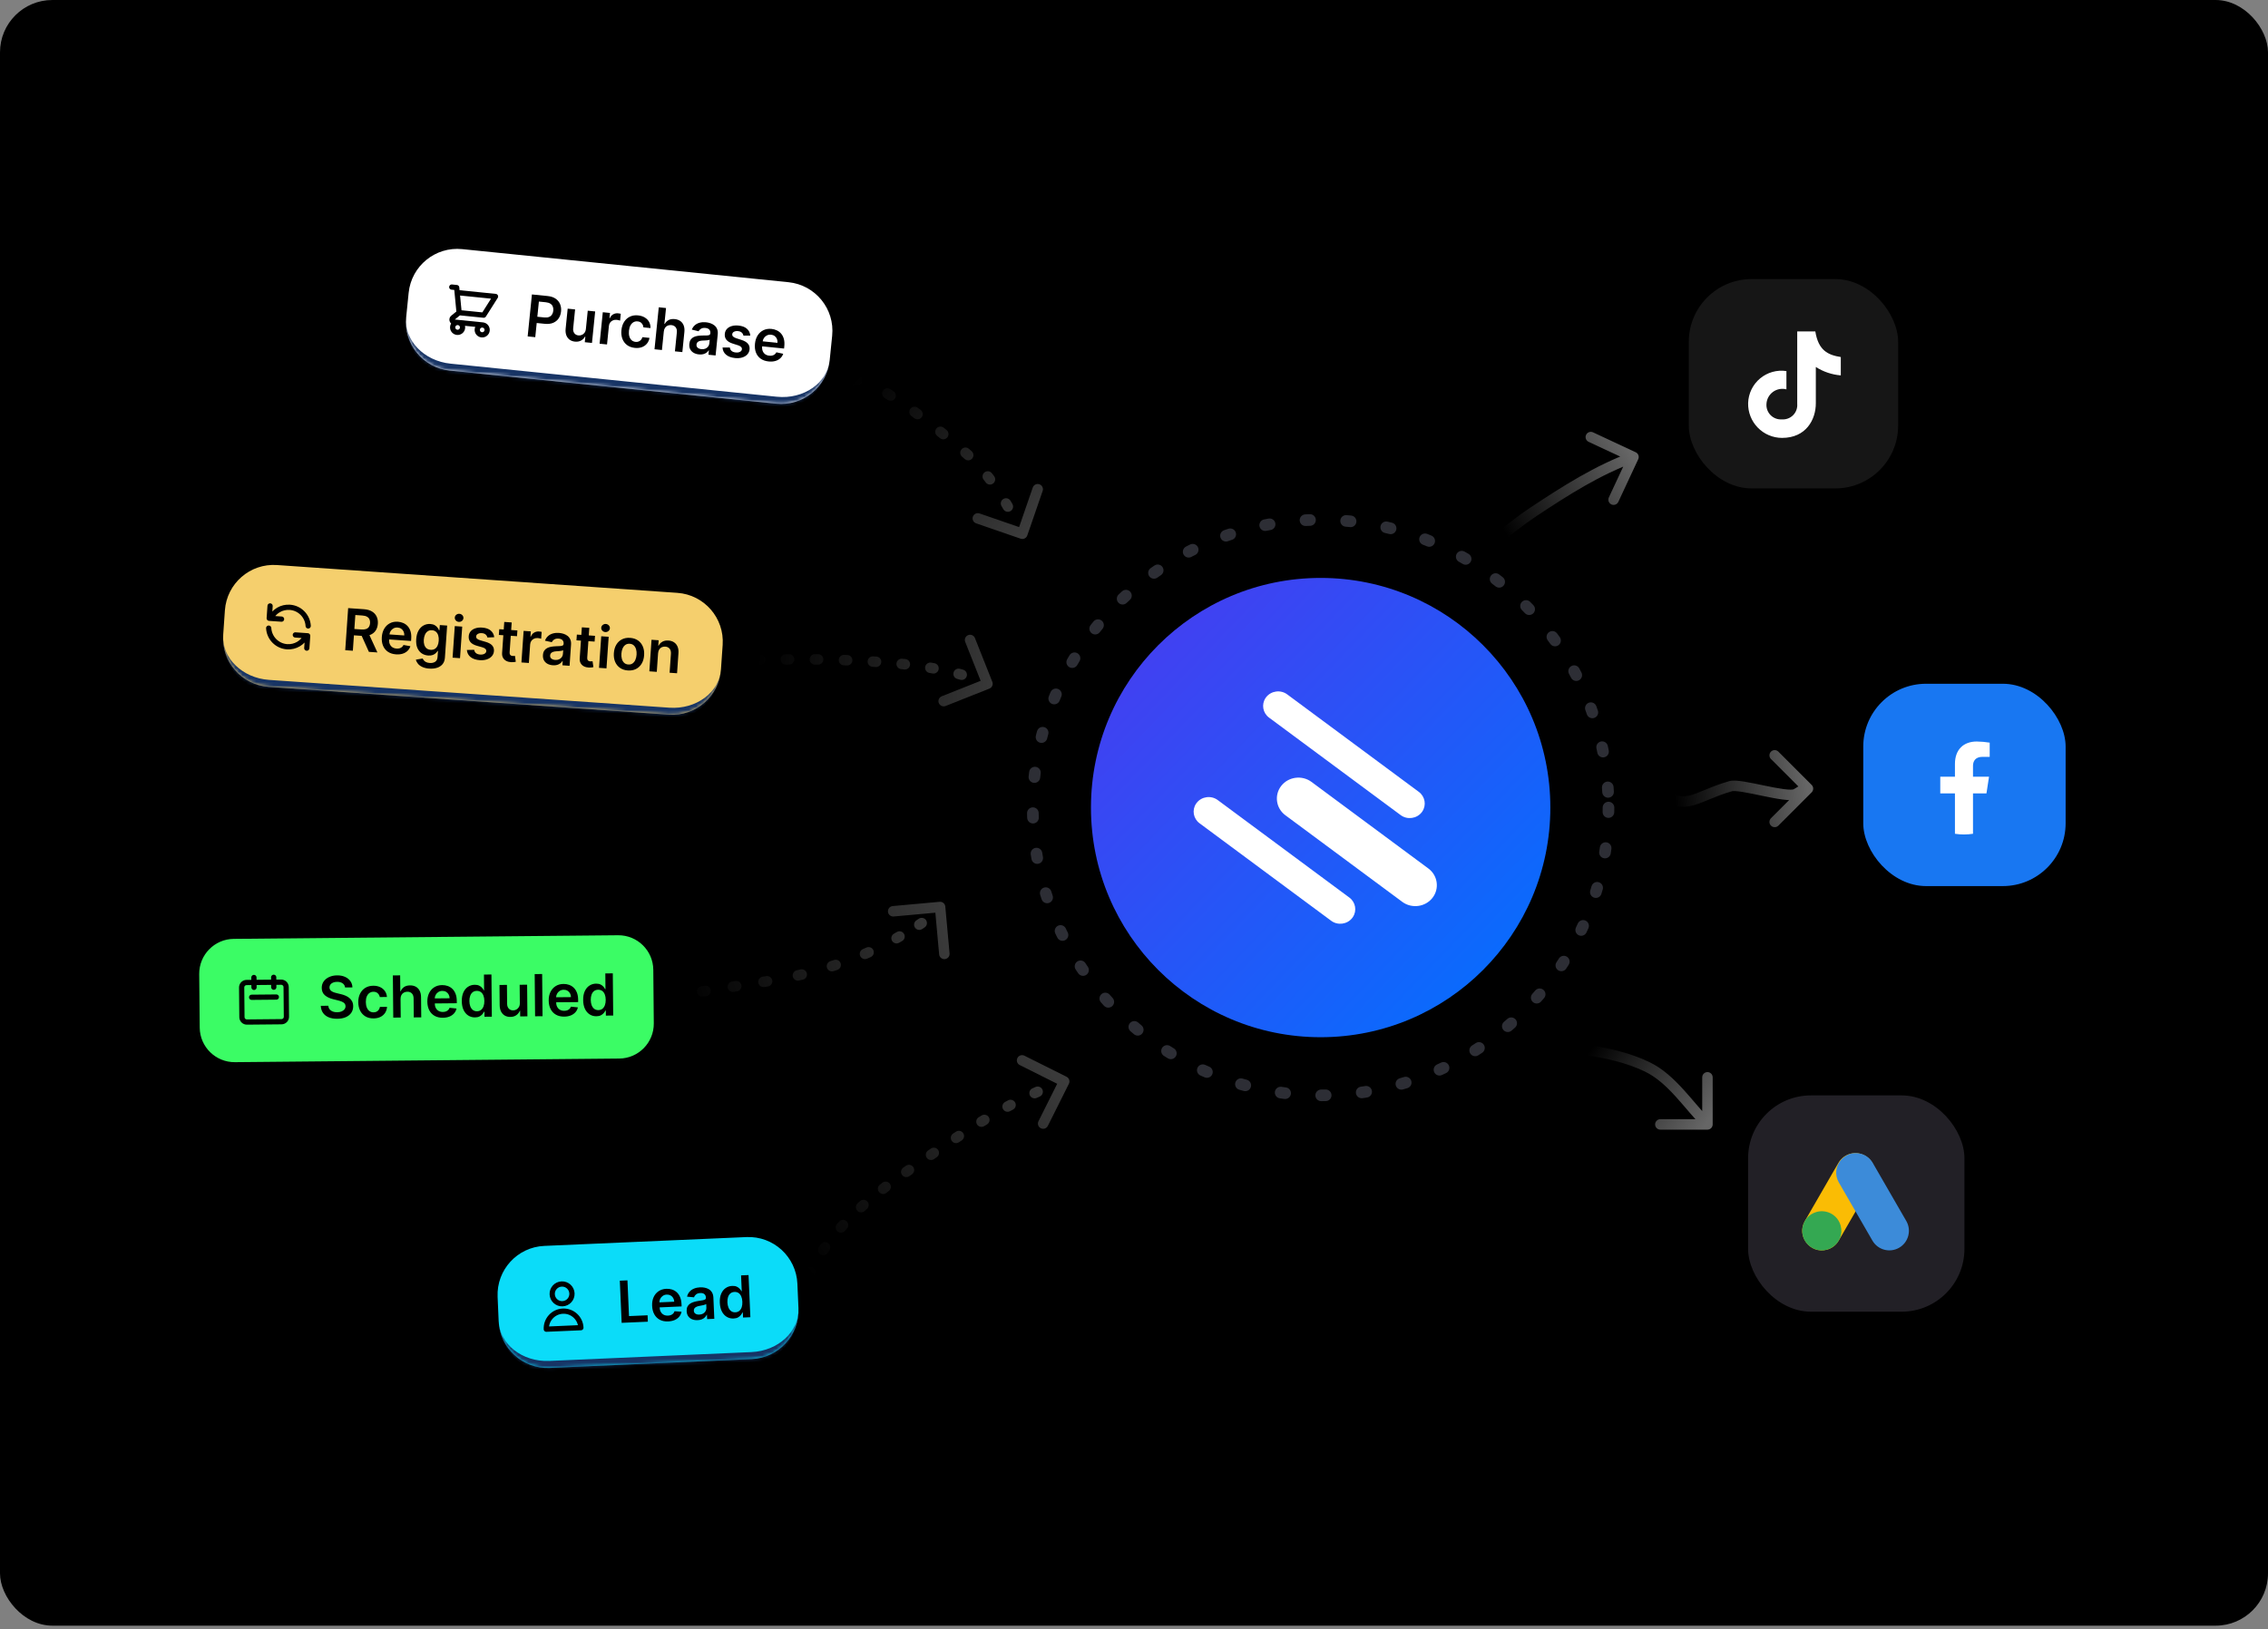 <svg width="650" height="467" viewBox="0 0 650 467" fill="none" xmlns="http://www.w3.org/2000/svg">
<rect x="0" y="0" width="650" height="467" fill="#808080" stroke="none"/>
<rect y="0.002" width="650" height="466" rx="15" fill="black"/>
<circle opacity="0.38" cx="378.494" cy="231.494" r="82.495" stroke="#777B8C" stroke-width="3.333" stroke-linecap="round" stroke-linejoin="round" stroke-dasharray="1.29 10.36"/>
<circle cx="378.493" cy="231.494" r="65.829" fill="url(#paint0_linear_1659_44562)"/>
<path fill-rule="evenodd" clip-rule="evenodd" d="M348.994 229.338L386.72 257.288C388.522 258.621 388.937 261.093 387.714 262.908L387.537 263.151C386.105 264.982 383.394 265.34 381.512 263.946L343.786 235.996C341.984 234.663 341.569 232.191 342.792 230.376L342.969 230.133C344.401 228.299 347.112 227.942 348.994 229.338ZM375.854 224.128L409.367 248.958C412.069 250.959 412.597 254.747 410.54 257.377L410.541 257.379C408.483 260.009 404.592 260.522 401.889 258.521L368.376 233.691C365.673 231.689 365.146 227.902 367.203 225.272L367.202 225.269C369.259 222.64 373.151 222.126 375.854 224.128ZM368.906 199.045L406.633 226.995C408.435 228.328 408.849 230.8 407.627 232.615L407.45 232.858C406.018 234.692 403.306 235.049 401.425 233.653L363.699 205.703C361.897 204.37 361.482 201.898 362.705 200.083L362.882 199.84C364.314 198.007 367.025 197.648 368.906 199.045Z" fill="white"/>
<path d="M57.094 279.225C57.042 273.702 61.477 269.183 67 269.131L177.138 268.094C182.661 268.042 187.18 272.477 187.232 278L187.376 293.345C187.428 298.868 182.994 303.387 177.471 303.439L67.332 304.476C61.81 304.528 57.291 300.093 57.239 294.57L57.094 279.225Z" fill="#3BFC65"/>
<path d="M98.897 283.062C98.837 282.547 98.601 282.148 98.189 281.864C97.781 281.581 97.252 281.442 96.602 281.448C96.146 281.452 95.755 281.525 95.429 281.666C95.104 281.807 94.856 281.996 94.685 282.234C94.514 282.472 94.428 282.742 94.427 283.045C94.429 283.297 94.488 283.515 94.604 283.699C94.724 283.883 94.885 284.039 95.087 284.167C95.289 284.291 95.512 284.395 95.757 284.48C96.002 284.564 96.249 284.634 96.497 284.691L97.633 284.964C98.091 285.066 98.531 285.205 98.954 285.383C99.381 285.56 99.763 285.784 100.1 286.057C100.441 286.329 100.712 286.659 100.913 287.047C101.113 287.435 101.216 287.891 101.221 288.414C101.228 289.123 101.052 289.748 100.695 290.291C100.338 290.83 99.819 291.254 99.136 291.564C98.458 291.869 97.635 292.027 96.667 292.036C95.726 292.045 94.907 291.907 94.212 291.622C93.52 291.337 92.977 290.917 92.582 290.362C92.191 289.806 91.976 289.127 91.937 288.325L94.092 288.304C94.128 288.725 94.261 289.074 94.492 289.352C94.723 289.629 95.022 289.835 95.389 289.969C95.761 290.103 96.175 290.168 96.631 290.164C97.108 290.16 97.524 290.085 97.881 289.94C98.242 289.791 98.523 289.587 98.726 289.329C98.928 289.068 99.029 288.764 99.03 288.417C99.023 288.102 98.928 287.843 98.745 287.64C98.562 287.433 98.307 287.263 97.979 287.128C97.654 286.989 97.275 286.867 96.841 286.761L95.462 286.419C94.464 286.173 93.673 285.792 93.089 285.278C92.51 284.76 92.216 284.068 92.208 283.202C92.201 282.49 92.388 281.864 92.769 281.325C93.153 280.786 93.679 280.365 94.345 280.064C95.012 279.758 95.768 279.602 96.614 279.594C97.473 279.586 98.226 279.728 98.874 280.021C99.527 280.31 100.04 280.717 100.415 281.241C100.79 281.761 100.987 282.362 101.005 283.042L98.897 283.062ZM107.069 291.932C106.164 291.94 105.385 291.749 104.731 291.358C104.082 290.966 103.579 290.422 103.222 289.724C102.869 289.023 102.688 288.213 102.679 287.296C102.671 286.375 102.84 285.561 103.188 284.853C103.535 284.141 104.03 283.585 104.672 283.185C105.318 282.781 106.084 282.575 106.969 282.567C107.705 282.56 108.358 282.69 108.928 282.956C109.501 283.218 109.959 283.594 110.302 284.083C110.646 284.568 110.844 285.137 110.897 285.79L108.854 285.809C108.767 285.373 108.567 285.011 108.253 284.722C107.944 284.43 107.531 284.286 107.015 284.291C106.578 284.295 106.195 284.417 105.867 284.656C105.539 284.891 105.284 285.228 105.103 285.667C104.926 286.106 104.84 286.63 104.846 287.24C104.852 287.858 104.947 288.389 105.133 288.832C105.318 289.271 105.575 289.609 105.904 289.847C106.237 290.08 106.626 290.194 107.071 290.19C107.386 290.187 107.666 290.125 107.913 290.005C108.164 289.88 108.373 289.703 108.54 289.473C108.707 289.243 108.821 288.965 108.881 288.637L110.924 288.618C110.879 289.26 110.695 289.831 110.373 290.33C110.051 290.825 109.61 291.215 109.049 291.5C108.489 291.781 107.829 291.925 107.069 291.932ZM114.796 286.367L114.846 291.682L112.708 291.702L112.594 279.609L114.685 279.589L114.728 284.153L114.834 284.152C115.042 283.639 115.367 283.232 115.809 282.933C116.255 282.629 116.824 282.474 117.517 282.468C118.147 282.462 118.697 282.588 119.168 282.848C119.639 283.107 120.005 283.49 120.265 283.995C120.53 284.5 120.666 285.119 120.673 285.851L120.727 291.626L118.589 291.646L118.538 286.202C118.532 285.592 118.371 285.119 118.052 284.783C117.738 284.444 117.3 284.277 116.737 284.282C116.359 284.286 116.021 284.372 115.723 284.54C115.43 284.704 115.2 284.94 115.033 285.249C114.871 285.557 114.792 285.93 114.796 286.367ZM126.923 291.745C126.013 291.754 125.226 291.572 124.561 291.2C123.9 290.825 123.39 290.29 123.029 289.597C122.668 288.899 122.483 288.076 122.474 287.128C122.465 286.195 122.635 285.374 122.982 284.666C123.334 283.954 123.829 283.398 124.467 282.999C125.104 282.595 125.856 282.389 126.722 282.381C127.281 282.376 127.81 282.461 128.307 282.638C128.809 282.81 129.253 283.082 129.638 283.452C130.027 283.822 130.335 284.296 130.561 284.872C130.787 285.445 130.903 286.129 130.911 286.924L130.917 287.58L123.483 287.65L123.469 286.209L128.854 286.158C128.847 285.749 128.755 285.385 128.578 285.068C128.402 284.747 128.158 284.495 127.845 284.313C127.536 284.131 127.177 284.042 126.768 284.046C126.331 284.05 125.948 284.16 125.619 284.376C125.291 284.587 125.035 284.865 124.853 285.21C124.676 285.55 124.587 285.923 124.586 286.328L124.598 287.586C124.603 288.113 124.704 288.565 124.9 288.941C125.097 289.313 125.369 289.598 125.717 289.796C126.066 289.989 126.472 290.084 126.937 290.08C127.248 290.077 127.529 290.031 127.78 289.942C128.031 289.849 128.248 289.715 128.432 289.54C128.615 289.365 128.753 289.149 128.845 288.892L130.843 289.098C130.722 289.627 130.486 290.089 130.135 290.486C129.789 290.88 129.343 291.187 128.798 291.409C128.252 291.626 127.627 291.738 126.923 291.745ZM136.13 291.641C135.417 291.647 134.778 291.47 134.211 291.11C133.645 290.749 133.195 290.221 132.862 289.528C132.529 288.834 132.357 287.989 132.348 286.993C132.338 285.986 132.496 285.134 132.82 284.438C133.148 283.738 133.594 283.208 134.157 282.848C134.721 282.485 135.351 282.3 136.048 282.293C136.579 282.288 137.017 282.375 137.361 282.553C137.705 282.726 137.979 282.938 138.182 283.189C138.385 283.435 138.543 283.667 138.655 283.887L138.744 283.886L138.701 279.363L140.845 279.343L140.958 291.436L138.856 291.456L138.843 290.027L138.713 290.028C138.605 290.249 138.448 290.485 138.241 290.735C138.035 290.981 137.761 291.192 137.42 291.369C137.08 291.545 136.649 291.636 136.13 291.641ZM136.71 289.881C137.162 289.877 137.547 289.751 137.863 289.504C138.18 289.253 138.419 288.907 138.58 288.464C138.741 288.022 138.819 287.507 138.814 286.921C138.808 286.334 138.721 285.825 138.551 285.394C138.386 284.962 138.142 284.628 137.821 284.391C137.504 284.154 137.115 284.037 136.655 284.041C136.178 284.046 135.782 284.174 135.465 284.425C135.149 284.676 134.912 285.02 134.755 285.459C134.597 285.897 134.521 286.398 134.527 286.961C134.532 287.528 134.617 288.033 134.783 288.476C134.953 288.916 135.198 289.262 135.519 289.515C135.844 289.763 136.241 289.886 136.71 289.881ZM148.981 287.545L148.932 282.29L151.069 282.27L151.154 291.34L149.082 291.359L149.067 289.747L148.972 289.748C148.772 290.258 148.44 290.676 147.974 291.004C147.513 291.331 146.942 291.498 146.261 291.504C145.666 291.51 145.139 291.383 144.68 291.123C144.225 290.86 143.867 290.475 143.606 289.97C143.346 289.461 143.212 288.844 143.205 288.119L143.151 282.345L145.288 282.324L145.34 287.769C145.345 288.343 145.507 288.799 145.825 289.134C146.143 289.47 146.558 289.635 147.07 289.63C147.385 289.627 147.689 289.548 147.983 289.391C148.276 289.235 148.516 289.004 148.703 288.7C148.893 288.391 148.985 288.006 148.981 287.545ZM155.376 279.206L155.49 291.299L153.353 291.319L153.239 279.226L155.376 279.206ZM161.705 291.418C160.796 291.426 160.009 291.245 159.344 290.873C158.683 290.497 158.172 289.963 157.811 289.269C157.45 288.572 157.265 287.749 157.256 286.8C157.247 285.867 157.417 285.047 157.765 284.339C158.116 283.627 158.611 283.071 159.249 282.671C159.887 282.268 160.639 282.062 161.505 282.054C162.064 282.048 162.592 282.134 163.09 282.31C163.591 282.483 164.035 282.754 164.42 283.125C164.81 283.495 165.117 283.968 165.343 284.545C165.569 285.118 165.686 285.802 165.693 286.597L165.699 287.252L158.265 287.322L158.252 285.881L163.637 285.831C163.629 285.421 163.537 285.058 163.361 284.741C163.184 284.42 162.94 284.168 162.627 283.986C162.318 283.804 161.959 283.715 161.55 283.719C161.113 283.723 160.73 283.833 160.402 284.048C160.073 284.26 159.818 284.538 159.636 284.882C159.458 285.222 159.369 285.595 159.369 286.001L159.381 287.259C159.386 287.786 159.486 288.238 159.683 288.614C159.879 288.986 160.151 289.271 160.5 289.468C160.848 289.662 161.254 289.757 161.719 289.752C162.03 289.749 162.311 289.703 162.562 289.614C162.813 289.521 163.03 289.387 163.214 289.213C163.397 289.038 163.535 288.822 163.627 288.565L165.625 288.771C165.504 289.299 165.268 289.762 164.918 290.159C164.571 290.552 164.125 290.859 163.58 291.081C163.035 291.299 162.41 291.411 161.705 291.418ZM170.912 291.313C170.2 291.32 169.56 291.143 168.994 290.782C168.427 290.421 167.977 289.894 167.644 289.2C167.311 288.507 167.14 287.662 167.13 286.666C167.121 285.658 167.278 284.806 167.602 284.11C167.93 283.41 168.376 282.881 168.94 282.521C169.503 282.157 170.133 281.972 170.83 281.966C171.361 281.961 171.799 282.047 172.143 282.225C172.488 282.399 172.761 282.611 172.964 282.861C173.167 283.107 173.325 283.34 173.437 283.559L173.526 283.559L173.483 279.035L175.627 279.015L175.741 291.108L173.639 291.128L173.625 289.699L173.495 289.7C173.387 289.922 173.23 290.158 173.024 290.408C172.817 290.654 172.544 290.865 172.203 291.041C171.862 291.218 171.432 291.308 170.912 291.313ZM171.492 289.554C171.945 289.55 172.329 289.424 172.646 289.177C172.962 288.926 173.201 288.579 173.362 288.137C173.524 287.694 173.601 287.18 173.596 286.593C173.59 286.007 173.503 285.498 173.333 285.066C173.168 284.635 172.925 284.3 172.604 284.063C172.286 283.826 171.898 283.71 171.437 283.714C170.961 283.718 170.564 283.846 170.248 284.097C169.931 284.348 169.694 284.693 169.537 285.131C169.38 285.57 169.304 286.071 169.309 286.634C169.314 287.2 169.4 287.706 169.565 288.149C169.735 288.588 169.98 288.934 170.301 289.187C170.627 289.436 171.023 289.558 171.492 289.554Z" fill="black"/>
<path d="M72.799 283.035L72.772 280.202M78.465 282.982L78.438 280.149M72.117 285.875L79.2 285.809M70.767 292.972L80.683 292.878C81.466 292.871 82.094 292.231 82.087 291.448L82.007 282.949C81.999 282.166 81.359 281.538 80.577 281.545L70.66 281.639C69.878 281.646 69.25 282.286 69.257 283.069L69.337 291.568C69.344 292.351 69.985 292.979 70.767 292.972Z" stroke="black" stroke-width="1.5" stroke-linecap="round" stroke-linejoin="round"/>
<mask id="path-8-inside-1_1659_44562" fill="white">
<path d="M142.611 371.742C142.274 364.018 148.262 357.482 155.987 357.144L213.931 354.611C221.656 354.274 228.192 360.262 228.529 367.987L228.835 374.98C229.173 382.705 223.184 389.24 215.46 389.578L157.515 392.111C149.79 392.448 143.255 386.46 142.917 378.735L142.611 371.742Z"/>
</mask>
<path d="M142.611 371.742C142.274 364.018 148.262 357.482 155.987 357.144L213.931 354.611C221.656 354.274 228.192 360.262 228.529 367.987L228.835 374.98C229.173 382.705 223.184 389.24 215.46 389.578L157.515 392.111C149.79 392.448 143.255 386.46 142.917 378.735L142.611 371.742Z" fill="#0BDCF9"/>
<path d="M142 357.755L227.918 354L142 357.755ZM228.835 374.98C229.221 383.808 222.377 391.278 213.549 391.663L159.6 394.022C150.772 394.407 143.303 387.564 142.917 378.735C143.206 385.357 149.703 390.45 157.428 390.113L215.372 387.58C223.097 387.242 229.124 381.601 228.835 374.98ZM143.528 392.722L142 357.755L143.528 392.722ZM227.918 354L229.446 388.967L227.918 354Z" fill="#173465" mask="url(#path-8-inside-1_1659_44562)"/>
<path d="M178.165 379.197L177.636 367.115L179.825 367.019L180.273 377.266L185.594 377.034L185.675 378.868L178.165 379.197ZM191.499 378.791C190.591 378.831 189.798 378.676 189.12 378.328C188.447 377.975 187.918 377.458 187.534 376.778C187.149 376.093 186.936 375.277 186.895 374.329C186.854 373.397 186.995 372.571 187.318 371.852C187.645 371.128 188.121 370.555 188.745 370.134C189.368 369.709 190.113 369.477 190.978 369.44C191.537 369.415 192.067 369.483 192.571 369.642C193.078 369.797 193.531 370.053 193.929 370.41C194.33 370.767 194.654 371.229 194.899 371.798C195.145 372.363 195.285 373.042 195.32 373.837L195.348 374.491L187.921 374.816L187.858 373.377L193.238 373.141C193.216 372.733 193.112 372.373 192.925 372.062C192.738 371.747 192.485 371.504 192.166 371.332C191.851 371.161 191.489 371.084 191.08 371.102C190.644 371.121 190.265 371.244 189.944 371.471C189.623 371.694 189.377 371.98 189.207 372.33C189.041 372.677 188.965 373.052 188.979 373.458L189.033 374.714C189.056 375.241 189.173 375.689 189.382 376.058C189.591 376.424 189.873 376.699 190.228 376.884C190.582 377.066 190.992 377.147 191.456 377.126C191.767 377.113 192.046 377.057 192.294 376.96C192.542 376.858 192.754 376.717 192.931 376.536C193.109 376.355 193.239 376.134 193.322 375.874L195.326 376.011C195.223 376.544 195.003 377.015 194.667 377.423C194.334 377.828 193.898 378.15 193.361 378.391C192.824 378.627 192.203 378.76 191.499 378.791ZM199.943 378.428C199.369 378.453 198.847 378.373 198.378 378.189C197.913 378.001 197.537 377.71 197.252 377.316C196.971 376.923 196.817 376.429 196.791 375.835C196.769 375.324 196.845 374.897 197.019 374.554C197.193 374.212 197.439 373.933 197.757 373.718C198.075 373.503 198.436 373.336 198.84 373.216C199.249 373.091 199.672 372.996 200.11 372.93C200.639 372.851 201.067 372.783 201.396 372.726C201.724 372.664 201.961 372.583 202.106 372.482C202.256 372.377 202.326 372.222 202.317 372.018L202.315 371.982C202.296 371.538 202.149 371.199 201.875 370.967C201.601 370.735 201.216 370.629 200.72 370.651C200.197 370.674 199.787 370.806 199.49 371.048C199.197 371.289 199.005 371.567 198.912 371.883L196.906 371.687C197.039 371.129 197.278 370.658 197.624 370.272C197.97 369.883 198.4 369.584 198.915 369.376C199.43 369.165 200.004 369.045 200.637 369.017C201.073 368.998 201.51 369.03 201.947 369.114C202.384 369.197 202.787 369.349 203.155 369.569C203.523 369.786 203.824 370.09 204.058 370.481C204.296 370.873 204.428 371.37 204.454 371.971L204.719 378.036L202.666 378.126L202.612 376.881L202.541 376.884C202.422 377.141 202.25 377.385 202.023 377.616C201.801 377.842 201.516 378.03 201.167 378.179C200.823 378.325 200.415 378.407 199.943 378.428ZM200.429 376.835C200.858 376.816 201.226 376.715 201.533 376.532C201.84 376.345 202.072 376.107 202.229 375.816C202.389 375.525 202.462 375.213 202.448 374.879L202.401 373.811C202.336 373.869 202.225 373.925 202.065 373.979C201.91 374.033 201.735 374.082 201.54 374.126C201.345 374.17 201.152 374.21 200.96 374.246C200.768 374.282 200.602 374.313 200.462 374.339C200.145 374.396 199.863 374.479 199.616 374.589C199.368 374.698 199.176 374.844 199.038 375.028C198.9 375.207 198.837 375.434 198.849 375.71C198.866 376.103 199.023 376.394 199.318 376.582C199.614 376.77 199.984 376.854 200.429 376.835ZM210.236 377.954C209.525 377.986 208.879 377.831 208.301 377.489C207.723 377.148 207.255 376.637 206.898 375.955C206.541 375.273 206.341 374.434 206.298 373.439C206.254 372.433 206.382 371.576 206.682 370.869C206.986 370.158 207.413 369.614 207.964 369.235C208.515 368.852 209.138 368.646 209.834 368.615C210.365 368.592 210.806 368.664 211.156 368.829C211.506 368.992 211.786 369.194 211.998 369.437C212.209 369.676 212.375 369.903 212.495 370.119L212.583 370.115L212.386 365.596L214.527 365.502L215.055 377.584L212.955 377.676L212.893 376.248L212.763 376.254C212.662 376.479 212.513 376.72 212.316 376.977C212.118 377.23 211.852 377.45 211.517 377.638C211.182 377.826 210.756 377.932 210.236 377.954ZM210.756 376.176C211.208 376.156 211.588 376.018 211.896 375.76C212.204 375.498 212.431 375.144 212.576 374.696C212.722 374.248 212.783 373.731 212.757 373.145C212.731 372.559 212.626 372.054 212.442 371.628C212.262 371.203 212.008 370.877 211.679 370.651C211.353 370.425 210.961 370.322 210.501 370.342C210.025 370.363 209.633 370.504 209.325 370.765C209.017 371.027 208.793 371.38 208.65 371.823C208.508 372.267 208.449 372.77 208.474 373.332C208.499 373.899 208.601 374.401 208.782 374.838C208.967 375.271 209.224 375.609 209.553 375.851C209.887 376.088 210.288 376.197 210.756 376.176Z" fill="black"/>
<path d="M163.924 370.769C163.992 372.332 162.78 373.655 161.217 373.723C159.653 373.792 158.331 372.58 158.262 371.016C158.194 369.453 159.406 368.13 160.969 368.062C162.533 367.994 163.855 369.206 163.924 370.769Z" stroke="black" stroke-width="1.5" stroke-linecap="round" stroke-linejoin="round"/>
<path d="M161.309 375.846C158.574 375.966 156.453 378.28 156.572 381.016L166.48 380.583C166.36 377.847 164.045 375.727 161.309 375.846Z" stroke="black" stroke-width="1.5" stroke-linecap="round" stroke-linejoin="round"/>
<mask id="path-12-inside-2_1659_44562" fill="white">
<path d="M64.455 174.966C64.991 167.253 71.679 161.434 79.392 161.97L194.116 169.941C201.829 170.477 207.647 177.164 207.112 184.878L206.626 191.861C206.09 199.574 199.403 205.393 191.69 204.857L76.966 196.886C69.253 196.35 63.434 189.663 63.97 181.949L64.455 174.966Z"/>
</mask>
<path d="M64.455 174.966C64.991 167.253 71.679 161.434 79.392 161.97L194.116 169.941C201.829 170.477 207.647 177.164 207.112 184.878L206.626 191.861C206.09 199.574 199.403 205.393 191.69 204.857L76.966 196.886C69.253 196.35 63.434 189.663 63.97 181.949L64.455 174.966Z" fill="#F5CF6D"/>
<path d="M65.426 161L208.082 170.912L65.426 161ZM206.626 191.861C206.014 200.676 198.371 207.326 189.556 206.714L78.823 199.02C70.007 198.408 63.358 190.765 63.97 181.949C63.511 188.561 69.391 194.355 77.105 194.891L191.828 202.862C199.542 203.398 206.167 198.472 206.626 191.861ZM63 195.916L65.426 161L63 195.916ZM208.082 170.912L205.656 205.827L208.082 170.912Z" fill="#173465" mask="url(#path-12-inside-2_1659_44562)"/>
<path d="M98.941 186.384L99.78 174.319L104.304 174.634C105.231 174.698 105.997 174.913 106.603 175.279C107.213 175.645 107.659 176.13 107.94 176.733C108.226 177.333 108.342 178.018 108.289 178.788C108.235 179.561 108.024 180.221 107.654 180.768C107.289 181.311 106.777 181.715 106.12 181.981C105.462 182.243 104.67 182.342 103.743 182.278L100.521 182.054L100.647 180.24L103.575 180.443C104.117 180.481 104.565 180.437 104.921 180.312C105.278 180.183 105.548 179.978 105.734 179.699C105.923 179.416 106.032 179.061 106.062 178.633C106.092 178.205 106.033 177.834 105.885 177.52C105.737 177.202 105.496 176.952 105.162 176.771C104.827 176.586 104.387 176.474 103.841 176.436L101.838 176.297L101.127 186.536L98.941 186.384ZM105.554 181.35L108.161 187.024L105.722 186.855L103.168 181.184L105.554 181.35ZM113.5 187.573C112.593 187.51 111.823 187.267 111.189 186.844C110.56 186.418 110.092 185.844 109.787 185.125C109.482 184.401 109.363 183.566 109.428 182.62C109.493 181.689 109.727 180.884 110.129 180.206C110.535 179.524 111.072 179.009 111.74 178.66C112.408 178.308 113.173 178.162 114.037 178.222C114.595 178.261 115.115 178.388 115.597 178.603C116.084 178.814 116.505 179.12 116.86 179.519C117.218 179.919 117.488 180.415 117.668 181.008C117.848 181.597 117.91 182.288 117.855 183.081L117.81 183.735L110.393 183.219L110.493 181.782L115.865 182.155C115.89 181.747 115.827 181.377 115.676 181.047C115.526 180.713 115.302 180.443 115.004 180.237C114.711 180.031 114.36 179.914 113.951 179.886C113.515 179.855 113.125 179.935 112.781 180.124C112.436 180.309 112.16 180.566 111.952 180.895C111.747 181.22 111.629 181.585 111.597 181.989L111.51 183.244C111.474 183.77 111.538 184.228 111.705 184.619C111.871 185.005 112.12 185.311 112.452 185.535C112.784 185.755 113.182 185.882 113.645 185.914C113.955 185.935 114.239 185.912 114.496 185.843C114.754 185.77 114.981 185.653 115.178 185.493C115.374 185.333 115.529 185.129 115.641 184.88L117.616 185.243C117.454 185.76 117.182 186.203 116.802 186.571C116.425 186.936 115.956 187.207 115.396 187.385C114.835 187.559 114.203 187.622 113.5 187.573ZM123.026 191.656C122.26 191.603 121.61 191.453 121.074 191.207C120.539 190.964 120.116 190.659 119.806 190.29C119.497 189.921 119.291 189.522 119.191 189.093L121.144 188.761C121.218 188.944 121.331 189.127 121.484 189.312C121.637 189.5 121.849 189.66 122.12 189.794C122.394 189.931 122.746 190.015 123.174 190.045C123.779 190.087 124.289 189.974 124.707 189.707C125.123 189.444 125.355 188.979 125.401 188.311L125.521 186.597L125.415 186.589C125.289 186.802 125.113 187.016 124.884 187.233C124.66 187.451 124.37 187.626 124.013 187.759C123.661 187.892 123.225 187.941 122.707 187.905C122.012 187.856 121.393 187.65 120.85 187.284C120.311 186.916 119.898 186.394 119.609 185.718C119.325 185.04 119.217 184.207 119.285 183.222C119.354 182.228 119.577 181.401 119.955 180.741C120.336 180.077 120.822 179.587 121.412 179.273C122.003 178.955 122.645 178.82 123.341 178.869C123.871 178.905 124.3 179.026 124.629 179.23C124.963 179.431 125.223 179.664 125.41 179.93C125.597 180.191 125.735 180.436 125.826 180.663L125.944 180.671L126.048 179.175L128.151 179.321L127.512 188.517C127.458 189.291 127.229 189.918 126.825 190.399C126.421 190.88 125.89 191.224 125.232 191.431C124.574 191.637 123.839 191.713 123.026 191.656ZM123.418 186.273C123.87 186.304 124.262 186.221 124.596 186.023C124.929 185.826 125.192 185.526 125.386 185.125C125.58 184.724 125.696 184.235 125.737 183.658C125.776 183.089 125.728 182.584 125.593 182.145C125.462 181.705 125.245 181.357 124.944 181.099C124.646 180.838 124.268 180.691 123.808 180.659C123.333 180.626 122.928 180.722 122.592 180.948C122.257 181.173 121.994 181.496 121.803 181.917C121.612 182.334 121.498 182.815 121.46 183.361C121.421 183.915 121.468 184.405 121.6 184.833C121.737 185.257 121.956 185.595 122.258 185.849C122.564 186.099 122.951 186.241 123.418 186.273ZM129.708 188.521L130.337 179.473L132.469 179.621L131.84 188.67L129.708 188.521ZM131.498 178.263C131.16 178.24 130.877 178.108 130.649 177.867C130.422 177.622 130.319 177.341 130.341 177.023C130.363 176.701 130.504 176.436 130.763 176.229C131.023 176.018 131.321 175.925 131.659 175.948C132 175.972 132.283 176.106 132.507 176.35C132.735 176.591 132.838 176.873 132.815 177.195C132.793 177.513 132.652 177.777 132.393 177.988C132.138 178.195 131.84 178.287 131.498 178.263ZM141.647 182.662L139.689 182.739C139.647 182.539 139.564 182.348 139.438 182.165C139.317 181.983 139.146 181.831 138.926 181.709C138.705 181.588 138.43 181.515 138.1 181.492C137.656 181.461 137.277 181.532 136.961 181.703C136.649 181.875 136.484 182.114 136.467 182.421C136.445 182.683 136.526 182.904 136.711 183.083C136.9 183.262 137.22 183.42 137.672 183.558L139.193 183.995C140.036 184.239 140.652 184.576 141.041 185.005C141.433 185.435 141.609 185.974 141.567 186.623C141.524 187.192 141.322 187.683 140.962 188.096C140.606 188.505 140.129 188.811 139.531 189.015C138.933 189.218 138.257 189.293 137.503 189.241C136.395 189.164 135.52 188.87 134.876 188.36C134.233 187.845 133.876 187.167 133.804 186.326L135.898 186.27C135.963 186.685 136.142 187.007 136.434 187.237C136.726 187.466 137.117 187.598 137.608 187.632C138.115 187.667 138.529 187.591 138.849 187.404C139.174 187.218 139.347 186.971 139.368 186.665C139.386 186.406 139.301 186.185 139.113 186.002C138.928 185.82 138.631 185.669 138.221 185.549L136.7 185.118C135.844 184.877 135.223 184.528 134.837 184.071C134.451 183.61 134.282 183.05 134.332 182.391C134.367 181.833 134.552 181.36 134.886 180.973C135.225 180.582 135.677 180.294 136.243 180.108C136.812 179.919 137.458 179.849 138.181 179.9C139.241 179.973 140.06 180.257 140.638 180.751C141.219 181.245 141.555 181.882 141.647 182.662ZM148.285 180.72L148.17 182.37L142.968 182.008L143.083 180.359L148.285 180.72ZM144.518 178.28L146.65 178.428L146.06 186.923C146.04 187.21 146.068 187.432 146.144 187.592C146.224 187.747 146.335 187.857 146.476 187.923C146.618 187.988 146.777 188.026 146.953 188.039C147.087 188.048 147.209 188.046 147.321 188.034C147.436 188.023 147.524 188.011 147.584 187.999L147.827 189.692C147.71 189.723 147.544 189.755 147.329 189.787C147.118 189.82 146.86 189.83 146.558 189.816C146.022 189.795 145.547 189.681 145.131 189.475C144.716 189.264 144.395 188.962 144.17 188.567C143.949 188.173 143.86 187.693 143.903 187.128L144.518 178.28ZM149.439 189.892L150.068 180.844L152.136 180.988L152.031 182.496L152.125 182.502C152.326 181.991 152.637 181.608 153.057 181.354C153.482 181.095 153.953 180.984 154.472 181.02C154.589 181.028 154.721 181.043 154.865 181.065C155.014 181.083 155.137 181.105 155.233 181.132L155.097 183.093C155.009 183.056 154.868 183.018 154.673 182.981C154.482 182.94 154.297 182.914 154.116 182.901C153.727 182.874 153.372 182.934 153.05 183.081C152.732 183.225 152.475 183.438 152.277 183.72C152.08 184.003 151.968 184.336 151.941 184.721L151.572 190.041L149.439 189.892ZM158.446 190.702C157.872 190.662 157.363 190.524 156.918 190.288C156.477 190.048 156.137 189.716 155.898 189.293C155.663 188.871 155.566 188.363 155.607 187.77C155.642 187.259 155.766 186.843 155.978 186.523C156.189 186.202 156.465 185.953 156.805 185.775C157.145 185.598 157.523 185.472 157.938 185.398C158.358 185.321 158.789 185.274 159.232 185.257C159.766 185.239 160.2 185.22 160.533 185.2C160.866 185.175 161.11 185.121 161.266 185.037C161.426 184.95 161.513 184.804 161.527 184.6L161.53 184.564C161.561 184.121 161.453 183.768 161.207 183.506C160.961 183.244 160.59 183.096 160.095 183.062C159.573 183.026 159.151 183.111 158.828 183.317C158.51 183.524 158.287 183.779 158.16 184.082L156.188 183.661C156.384 183.122 156.675 182.68 157.062 182.336C157.449 181.988 157.91 181.74 158.445 181.592C158.981 181.44 159.564 181.385 160.197 181.429C160.633 181.46 161.063 181.541 161.488 181.673C161.913 181.805 162.296 182.001 162.637 182.262C162.978 182.518 163.243 182.854 163.431 183.27C163.623 183.686 163.698 184.194 163.657 184.795L163.236 190.851L161.186 190.708L161.272 189.466L161.201 189.461C161.054 189.703 160.855 189.926 160.605 190.129C160.358 190.329 160.053 190.484 159.69 190.593C159.332 190.698 158.917 190.734 158.446 190.702ZM159.108 189.173C159.536 189.203 159.913 189.144 160.239 188.997C160.565 188.846 160.823 188.635 161.011 188.364C161.204 188.093 161.312 187.791 161.335 187.457L161.409 186.391C161.338 186.441 161.221 186.485 161.057 186.52C160.896 186.557 160.717 186.586 160.518 186.607C160.319 186.629 160.122 186.647 159.928 186.661C159.734 186.675 159.565 186.687 159.422 186.697C159.101 186.718 158.812 186.769 158.553 186.85C158.295 186.93 158.087 187.054 157.93 187.221C157.773 187.383 157.684 187.602 157.665 187.877C157.638 188.27 157.761 188.576 158.033 188.797C158.306 189.017 158.664 189.142 159.108 189.173ZM170.527 182.265L170.412 183.915L165.211 183.553L165.325 181.904L170.527 182.265ZM166.76 179.825L168.893 179.974L168.303 188.468C168.283 188.755 168.311 188.978 168.386 189.137C168.466 189.293 168.577 189.403 168.718 189.468C168.86 189.533 169.019 189.572 169.196 189.584C169.329 189.593 169.452 189.592 169.563 189.58C169.678 189.568 169.766 189.556 169.826 189.545L170.069 191.237C169.953 191.268 169.787 191.3 169.572 191.333C169.36 191.365 169.103 191.375 168.8 191.362C168.265 191.34 167.789 191.226 167.374 191.02C166.958 190.81 166.638 190.507 166.413 190.113C166.191 189.718 166.102 189.239 166.146 188.674L166.76 179.825ZM171.682 191.438L172.311 182.389L174.443 182.538L173.814 191.586L171.682 191.438ZM173.472 181.18C173.134 181.156 172.851 181.024 172.623 180.783C172.396 180.539 172.293 180.257 172.315 179.939C172.337 179.617 172.478 179.353 172.737 179.146C172.996 178.935 173.295 178.841 173.633 178.865C173.974 178.888 174.257 179.022 174.481 179.267C174.709 179.508 174.812 179.789 174.789 180.111C174.767 180.429 174.626 180.694 174.367 180.904C174.112 181.112 173.814 181.203 173.472 181.18ZM179.942 192.189C179.058 192.128 178.306 191.88 177.685 191.446C177.064 191.013 176.599 190.434 176.29 189.71C175.985 188.986 175.865 188.157 175.93 187.222C175.995 186.288 176.229 185.481 176.631 184.803C177.037 184.125 177.578 183.614 178.253 183.27C178.928 182.926 179.707 182.785 180.591 182.846C181.475 182.908 182.227 183.155 182.848 183.589C183.469 184.023 183.932 184.604 184.236 185.331C184.545 186.059 184.667 186.89 184.602 187.825C184.537 188.76 184.301 189.564 183.895 190.238C183.493 190.913 182.955 191.422 182.28 191.766C181.605 192.109 180.825 192.251 179.942 192.189ZM180.072 190.482C180.551 190.515 180.961 190.411 181.301 190.17C181.642 189.926 181.906 189.585 182.095 189.148C182.287 188.712 182.402 188.219 182.44 187.669C182.479 187.115 182.433 186.609 182.303 186.15C182.177 185.687 181.963 185.311 181.659 185.022C181.356 184.732 180.964 184.571 180.485 184.538C179.994 184.504 179.577 184.609 179.232 184.853C178.892 185.098 178.625 185.44 178.433 185.881C178.244 186.318 178.131 186.813 178.093 187.367C178.054 187.917 178.098 188.421 178.224 188.879C178.354 189.338 178.571 189.712 178.874 190.002C179.182 190.288 179.581 190.448 180.072 190.482ZM188.601 187.286L188.232 192.588L186.1 192.439L186.728 183.391L188.767 183.533L188.66 185.07L188.766 185.078C189.009 184.585 189.369 184.206 189.845 183.939C190.326 183.673 190.903 183.563 191.579 183.61C192.203 183.653 192.738 183.824 193.183 184.124C193.632 184.423 193.966 184.835 194.186 185.359C194.41 185.884 194.495 186.508 194.441 187.23L194.041 192.991L191.908 192.843L192.286 187.412C192.328 186.807 192.203 186.323 191.913 185.959C191.626 185.596 191.208 185.395 190.658 185.357C190.285 185.331 189.948 185.391 189.646 185.535C189.348 185.676 189.106 185.894 188.92 186.189C188.737 186.484 188.631 186.85 188.601 187.286Z" fill="black"/>
<path d="M77.406 173.694L77.161 177.227L77.572 177.256M88.325 179.423C88.171 176.61 85.942 174.287 83.059 174.087C80.687 173.922 78.554 175.243 77.572 177.256M77.572 177.256L80.694 177.473M87.927 185.786L88.172 182.253L87.761 182.224M87.761 182.224C86.779 184.238 84.646 185.558 82.274 185.393C79.391 185.193 77.162 182.87 77.008 180.057M87.761 182.224L84.639 182.007" stroke="black" stroke-width="1.5" stroke-linecap="round" stroke-linejoin="round"/>
<mask id="path-16-inside-3_1659_44562" fill="white">
<path d="M117.119 83.929C117.899 76.236 124.767 70.632 132.46 71.412L225.98 80.895C233.673 81.675 239.277 88.543 238.497 96.236L237.79 103.2C237.01 110.893 230.142 116.496 222.45 115.716L128.929 106.234C121.237 105.454 115.633 98.585 116.413 90.893L117.119 83.929Z"/>
</mask>
<path d="M117.119 83.929C117.899 76.236 124.767 70.632 132.46 71.412L225.98 80.895C233.673 81.675 239.277 88.543 238.497 96.236L237.79 103.2C237.01 110.893 230.142 116.496 222.45 115.716L128.929 106.234C121.237 105.454 115.633 98.585 116.413 90.893L117.119 83.929Z" fill="white"/>
<path d="M118.531 70L239.909 82.307L118.531 70ZM237.79 103.2C236.899 111.992 229.049 118.396 220.258 117.504L130.717 108.425C121.926 107.534 115.521 99.684 116.413 90.893C115.744 97.487 121.438 103.464 129.131 104.244L222.651 113.727C230.344 114.507 237.122 109.794 237.79 103.2ZM115 104.821L118.531 70L115 104.821ZM239.909 82.307L236.378 117.129L239.909 82.307Z" fill="#173465" mask="url(#path-16-inside-3_1659_44562)"/>
<path d="M151.226 96.433L152.446 84.401L156.958 84.859C157.882 84.952 158.64 85.203 159.232 85.612C159.827 86.02 160.255 86.542 160.515 87.178C160.779 87.81 160.873 88.508 160.795 89.272C160.717 90.043 160.485 90.712 160.099 91.279C159.714 91.845 159.186 92.268 158.516 92.549C157.847 92.825 157.049 92.916 156.121 92.822L153.13 92.519L153.312 90.727L156.008 91C156.549 91.055 157.001 91.006 157.365 90.853C157.729 90.7 158.009 90.467 158.207 90.155C158.409 89.843 158.531 89.474 158.575 89.047C158.618 88.62 158.572 88.235 158.437 87.893C158.305 87.551 158.074 87.273 157.744 87.057C157.418 86.838 156.983 86.701 156.438 86.646L154.441 86.443L153.405 96.654L151.226 96.433ZM167.915 94.291L168.445 89.062L170.572 89.278L169.657 98.302L167.595 98.093L167.757 96.489L167.663 96.479C167.409 96.964 167.032 97.343 166.533 97.617C166.038 97.891 165.452 97.994 164.775 97.925C164.183 97.866 163.674 97.681 163.246 97.373C162.823 97.061 162.509 96.639 162.306 96.108C162.103 95.573 162.038 94.945 162.111 94.225L162.694 88.479L164.82 88.695L164.271 94.112C164.213 94.683 164.324 95.153 164.603 95.522C164.882 95.891 165.276 96.101 165.785 96.153C166.099 96.184 166.41 96.139 166.719 96.016C167.028 95.893 167.292 95.69 167.511 95.407C167.734 95.121 167.869 94.749 167.915 94.291ZM171.844 98.524L172.759 89.5L174.821 89.709L174.668 91.213L174.762 91.222C174.98 90.718 175.302 90.345 175.731 90.104C176.163 89.859 176.638 89.762 177.155 89.815C177.272 89.827 177.403 89.846 177.546 89.872C177.695 89.895 177.817 89.921 177.912 89.951L177.714 91.907C177.627 91.867 177.487 91.825 177.294 91.782C177.104 91.735 176.92 91.702 176.74 91.684C176.352 91.645 175.995 91.694 175.668 91.831C175.346 91.964 175.082 92.169 174.876 92.445C174.67 92.721 174.547 93.05 174.508 93.434L173.971 98.739L171.844 98.524ZM181.95 99.726C181.049 99.635 180.296 99.359 179.69 98.898C179.087 98.437 178.647 97.84 178.369 97.108C178.096 96.372 178.005 95.548 178.098 94.635C178.191 93.719 178.449 92.928 178.873 92.262C179.297 91.593 179.85 91.095 180.532 90.769C181.218 90.439 182.002 90.318 182.883 90.408C183.615 90.482 184.25 90.683 184.787 91.01C185.327 91.334 185.741 91.758 186.029 92.282C186.316 92.801 186.451 93.389 186.432 94.044L184.399 93.838C184.361 93.394 184.202 93.012 183.922 92.691C183.646 92.366 183.252 92.178 182.738 92.126C182.304 92.082 181.91 92.161 181.557 92.362C181.205 92.56 180.914 92.867 180.686 93.283C180.462 93.7 180.319 94.211 180.257 94.818C180.195 95.433 180.232 95.971 180.367 96.432C180.503 96.889 180.721 97.253 181.022 97.525C181.327 97.794 181.701 97.95 182.143 97.995C182.457 98.027 182.743 97.996 183.001 97.904C183.264 97.808 183.492 97.655 183.683 97.445C183.874 97.235 184.018 96.97 184.114 96.652L186.146 96.858C186.031 97.491 185.785 98.038 185.41 98.499C185.035 98.955 184.554 99.294 183.966 99.515C183.378 99.733 182.706 99.803 181.95 99.726ZM190.243 95.047L189.707 100.335L187.58 100.119L188.8 88.087L190.88 88.298L190.419 92.84L190.525 92.85C190.788 92.362 191.156 91.994 191.628 91.745C192.105 91.493 192.688 91.402 193.377 91.472C194.004 91.535 194.537 91.722 194.976 92.031C195.416 92.341 195.737 92.761 195.941 93.293C196.148 93.824 196.215 94.454 196.141 95.183L195.558 100.928L193.431 100.713L193.981 95.296C194.042 94.689 193.933 94.201 193.654 93.832C193.379 93.46 192.962 93.246 192.402 93.189C192.026 93.151 191.681 93.199 191.366 93.333C191.056 93.464 190.801 93.674 190.602 93.962C190.407 94.251 190.287 94.613 190.243 95.047ZM200.304 101.593C199.732 101.535 199.228 101.381 198.79 101.131C198.357 100.878 198.027 100.536 197.802 100.105C197.58 99.675 197.5 99.164 197.56 98.573C197.611 98.064 197.748 97.652 197.97 97.338C198.192 97.025 198.475 96.784 198.82 96.618C199.166 96.451 199.547 96.337 199.965 96.277C200.387 96.213 200.82 96.179 201.263 96.177C201.797 96.175 202.231 96.17 202.564 96.16C202.898 96.147 203.144 96.1 203.303 96.022C203.465 95.939 203.557 95.796 203.578 95.592L203.581 95.557C203.626 95.115 203.53 94.758 203.292 94.489C203.054 94.22 202.688 94.06 202.195 94.01C201.674 93.957 201.249 94.029 200.921 94.225C200.596 94.421 200.365 94.669 200.228 94.968L198.271 94.484C198.483 93.952 198.788 93.52 199.186 93.188C199.584 92.853 200.053 92.619 200.592 92.488C201.132 92.353 201.718 92.317 202.348 92.381C202.783 92.425 203.211 92.52 203.631 92.666C204.052 92.811 204.428 93.019 204.761 93.291C205.094 93.558 205.348 93.902 205.523 94.323C205.701 94.745 205.76 95.256 205.7 95.855L205.087 101.894L203.043 101.687L203.168 100.447L203.098 100.44C202.943 100.678 202.737 100.894 202.48 101.09C202.227 101.282 201.918 101.427 201.552 101.524C201.19 101.618 200.774 101.641 200.304 101.593ZM201.015 100.087C201.442 100.13 201.82 100.083 202.151 99.947C202.482 99.806 202.746 99.603 202.943 99.338C203.144 99.074 203.261 98.775 203.295 98.442L203.402 97.379C203.33 97.427 203.212 97.466 203.046 97.497C202.885 97.528 202.704 97.552 202.505 97.567C202.306 97.582 202.109 97.594 201.914 97.602C201.719 97.61 201.55 97.617 201.407 97.622C201.086 97.633 200.795 97.674 200.534 97.747C200.273 97.819 200.062 97.936 199.899 98.098C199.737 98.256 199.641 98.472 199.614 98.746C199.574 99.137 199.687 99.448 199.953 99.676C200.218 99.905 200.572 100.042 201.015 100.087ZM215.031 96.196L213.071 96.211C213.036 96.009 212.959 95.815 212.839 95.629C212.723 95.443 212.557 95.286 212.341 95.157C212.124 95.028 211.852 94.947 211.523 94.914C211.08 94.869 210.698 94.927 210.377 95.089C210.06 95.251 209.888 95.484 209.861 95.79C209.83 96.052 209.905 96.275 210.084 96.46C210.267 96.644 210.582 96.813 211.03 96.965L212.536 97.45C213.371 97.721 213.976 98.077 214.35 98.519C214.729 98.961 214.887 99.505 214.826 100.152C214.764 100.719 214.547 101.204 214.174 101.605C213.805 102.003 213.319 102.294 212.714 102.478C212.11 102.662 211.432 102.716 210.68 102.64C209.575 102.528 208.71 102.206 208.083 101.676C207.457 101.141 207.121 100.453 207.076 99.609L209.17 99.62C209.223 100.037 209.391 100.364 209.676 100.603C209.96 100.841 210.347 100.985 210.837 101.035C211.342 101.086 211.758 101.024 212.084 100.847C212.415 100.671 212.596 100.43 212.627 100.124C212.653 99.866 212.575 99.642 212.392 99.454C212.213 99.266 211.921 99.105 211.515 98.973L210.008 98.494C209.161 98.226 208.551 97.858 208.179 97.388C207.808 96.915 207.658 96.35 207.728 95.693C207.781 95.136 207.98 94.67 208.327 94.293C208.678 93.913 209.139 93.64 209.71 93.472C210.285 93.301 210.933 93.252 211.654 93.325C212.712 93.432 213.521 93.742 214.082 94.254C214.648 94.766 214.964 95.413 215.031 96.196ZM220.283 103.613C219.378 103.521 218.616 103.254 217.996 102.812C217.38 102.365 216.931 101.778 216.649 101.049C216.367 100.316 216.274 99.477 216.37 98.534C216.464 97.605 216.723 96.808 217.146 96.143C217.574 95.474 218.127 94.976 218.805 94.65C219.484 94.319 220.254 94.197 221.116 94.284C221.672 94.341 222.188 94.484 222.663 94.714C223.142 94.941 223.553 95.26 223.895 95.67C224.242 96.081 224.495 96.586 224.656 97.183C224.817 97.778 224.858 98.47 224.778 99.261L224.712 99.913L217.315 99.163L217.46 97.73L222.818 98.273C222.856 97.866 222.804 97.494 222.664 97.16C222.524 96.821 222.309 96.544 222.018 96.329C221.732 96.113 221.384 95.985 220.977 95.944C220.542 95.9 220.15 95.967 219.799 96.145C219.449 96.319 219.165 96.567 218.946 96.889C218.732 97.208 218.602 97.569 218.558 97.972L218.431 99.223C218.378 99.748 218.428 100.208 218.582 100.604C218.736 100.995 218.975 101.308 219.299 101.543C219.624 101.774 220.018 101.913 220.48 101.959C220.789 101.991 221.074 101.976 221.333 101.915C221.593 101.851 221.824 101.742 222.025 101.588C222.227 101.434 222.387 101.235 222.507 100.99L224.47 101.414C224.292 101.927 224.006 102.361 223.614 102.716C223.226 103.069 222.749 103.325 222.183 103.485C221.617 103.642 220.984 103.684 220.283 103.613Z" fill="black"/>
<g clip-path="url(#clip0_1659_44562)">
<path d="M129.473 82.291L130.882 82.434L131.021 83.872M131.577 89.624L138.624 90.339L142.015 84.987L131.021 83.872M131.577 89.624L131.021 83.872M131.577 89.624L129.797 91.076C129.308 91.475 129.546 92.266 130.174 92.33L138.338 93.158M138.338 93.158C137.56 93.079 136.865 93.646 136.786 94.424C136.707 95.203 137.274 95.898 138.053 95.977C138.831 96.056 139.526 95.489 139.605 94.71C139.684 93.932 139.117 93.237 138.338 93.158ZM132.558 93.996C132.479 94.774 131.784 95.341 131.005 95.262C130.227 95.183 129.66 94.488 129.739 93.71C129.818 92.931 130.513 92.365 131.291 92.443C132.07 92.522 132.637 93.217 132.558 93.996Z" stroke="black" stroke-width="1.5" stroke-linecap="round" stroke-linejoin="round"/>
</g>
<path opacity="0.23" d="M245 107.5C244.172 107.5 243.5 108.172 243.5 109C243.5 109.828 244.172 110.5 245 110.5V107.5ZM254.81 113.107L254.007 114.374L254.81 113.107ZM277.095 130.12L278.076 128.985L277.095 130.12ZM292.511 154.418C293.294 154.688 294.148 154.272 294.418 153.489L298.821 140.727C299.091 139.944 298.675 139.09 297.892 138.82C297.109 138.55 296.255 138.966 295.985 139.749L292.071 151.093L280.727 147.179C279.944 146.909 279.09 147.325 278.82 148.108C278.55 148.891 278.966 149.745 279.749 150.015L292.511 154.418ZM245.474 110.52C246.299 110.588 247.024 109.975 247.092 109.149C247.161 108.323 246.547 107.599 245.721 107.53L245.474 110.52ZM255.103 111.518C254.402 111.077 253.476 111.287 253.034 111.989C252.593 112.69 252.804 113.616 253.505 114.057L255.103 111.518ZM254.441 114.65C255.139 115.096 256.066 114.891 256.512 114.193C256.958 113.495 256.754 112.567 256.056 112.121L254.441 114.65ZM262.994 116.864C262.323 116.377 261.385 116.525 260.898 117.195C260.411 117.866 260.56 118.804 261.23 119.291L262.994 116.864ZM262.061 119.899C262.728 120.39 263.667 120.248 264.158 119.581C264.65 118.914 264.507 117.975 263.84 117.484L262.061 119.899ZM270.47 122.61C269.826 122.09 268.881 122.19 268.361 122.835C267.841 123.48 267.941 124.424 268.586 124.944L270.47 122.61ZM269.388 125.595C270.031 126.118 270.975 126.021 271.499 125.379C272.022 124.737 271.925 123.792 271.283 123.269L269.388 125.595ZM277.681 128.644C277.054 128.103 276.107 128.173 275.566 128.801C275.025 129.428 275.095 130.375 275.722 130.916L277.681 128.644ZM276.486 131.581C277.104 132.133 278.052 132.079 278.604 131.461C279.155 130.843 279.101 129.894 278.483 129.343L276.486 131.581ZM284.274 135.662C283.766 135.007 282.824 134.888 282.169 135.395C281.515 135.902 281.395 136.845 281.902 137.499L284.274 135.662ZM282.517 138.306C283.013 138.969 283.953 139.104 284.616 138.608C285.279 138.111 285.414 137.171 284.918 136.508L282.517 138.306ZM289.608 143.548C289.183 142.838 288.261 142.606 287.551 143.032C286.84 143.457 286.609 144.379 287.034 145.089L289.608 143.548ZM287.555 145.97C287.973 146.685 288.892 146.926 289.607 146.507C290.322 146.089 290.563 145.171 290.145 144.455L287.555 145.97ZM294.118 151.873C293.753 151.13 292.854 150.823 292.11 151.189C291.367 151.555 291.061 152.454 291.427 153.197L294.118 151.873ZM245 110.5C245.154 110.5 245.311 110.507 245.474 110.52L245.721 107.53C245.482 107.511 245.241 107.5 245 107.5V110.5ZM253.505 114.057C253.676 114.164 253.843 114.27 254.007 114.374L255.612 111.839C255.447 111.735 255.277 111.627 255.103 111.518L253.505 114.057ZM254.007 114.374C254.152 114.466 254.296 114.558 254.441 114.65L256.056 112.121C255.908 112.027 255.76 111.933 255.612 111.839L254.007 114.374ZM261.23 119.291C261.507 119.492 261.784 119.695 262.061 119.899L263.84 117.484C263.559 117.276 263.277 117.07 262.994 116.864L261.23 119.291ZM268.586 124.944C268.854 125.16 269.121 125.377 269.388 125.595L271.283 123.269C271.012 123.048 270.742 122.829 270.47 122.61L268.586 124.944ZM275.722 130.916C275.853 131.029 275.984 131.142 276.114 131.255L278.076 128.985C277.945 128.872 277.813 128.758 277.681 128.644L275.722 130.916ZM276.114 131.255C276.238 131.362 276.362 131.471 276.486 131.581L278.483 129.343C278.348 129.222 278.212 129.103 278.076 128.985L276.114 131.255ZM281.902 137.499C282.109 137.766 282.313 138.035 282.517 138.306L284.918 136.508C284.705 136.224 284.49 135.942 284.274 135.662L281.902 137.499ZM287.034 145.089C287.21 145.382 287.383 145.676 287.555 145.97L290.145 144.455C289.968 144.153 289.789 143.851 289.608 143.548L287.034 145.089ZM291.427 153.197C291.502 153.351 291.577 153.504 291.651 153.657L294.349 152.343C294.273 152.187 294.196 152.03 294.118 151.873L291.427 153.197Z" fill="url(#paint1_linear_1659_44562)"/>
<path opacity="0.23" d="M209 187.682C208.172 187.682 207.5 188.354 207.5 189.182C207.5 190.011 208.172 190.682 209 190.682V187.682ZM242.34 189.236L242.407 187.738L242.34 189.236ZM283.553 197.394C284.323 197.089 284.7 196.217 284.394 195.447L279.414 182.899C279.108 182.129 278.236 181.753 277.466 182.058C276.696 182.364 276.32 183.236 276.625 184.006L281.052 195.159L269.899 199.586C269.129 199.892 268.753 200.764 269.058 201.534C269.364 202.304 270.236 202.68 271.006 202.375L283.553 197.394ZM209.465 190.682C210.293 190.681 210.964 190.009 210.963 189.18C210.962 188.352 210.29 187.681 209.461 187.682L209.465 190.682ZM216.855 187.626C216.026 187.636 215.363 188.316 215.373 189.144C215.383 189.972 216.062 190.636 216.891 190.626L216.855 187.626ZM217.817 190.615C218.646 190.605 219.309 189.925 219.299 189.096C219.288 188.268 218.609 187.605 217.78 187.615L217.817 190.615ZM225.194 187.527C224.366 187.535 223.701 188.212 223.708 189.041C223.716 189.869 224.394 190.534 225.222 190.527L225.194 187.527ZM226.147 190.519C226.975 190.512 227.641 189.835 227.634 189.006C227.628 188.178 226.951 187.512 226.122 187.519L226.147 190.519ZM233.557 187.513C232.729 187.506 232.052 188.172 232.044 189C232.037 189.829 232.703 190.506 233.531 190.513L233.557 187.513ZM234.453 190.523C235.281 190.532 235.961 189.869 235.97 189.04C235.98 188.212 235.316 187.533 234.488 187.523L234.453 190.523ZM241.941 187.717C241.114 187.682 240.414 188.325 240.379 189.152C240.344 189.98 240.986 190.679 241.814 190.715L241.941 187.717ZM242.73 190.756C243.558 190.793 244.259 190.153 244.297 189.325C244.334 188.498 243.694 187.796 242.866 187.759L242.73 190.756ZM250.251 188.148C249.424 188.096 248.712 188.723 248.659 189.55C248.607 190.377 249.235 191.09 250.062 191.142L250.251 188.148ZM250.976 191.201C251.803 191.256 252.518 190.631 252.573 189.804C252.628 188.977 252.002 188.263 251.176 188.208L250.976 191.201ZM258.572 188.828C257.748 188.743 257.011 189.341 256.925 190.165C256.839 190.989 257.438 191.726 258.262 191.812L258.572 188.828ZM259.169 191.909C259.992 192 260.733 191.406 260.824 190.583C260.915 189.759 260.321 189.018 259.497 188.927L259.169 191.909ZM266.881 189.946C266.064 189.808 265.29 190.358 265.152 191.174C265.013 191.991 265.563 192.765 266.38 192.904L266.881 189.946ZM267.274 193.059C268.09 193.205 268.869 192.662 269.015 191.846C269.16 191.031 268.617 190.252 267.802 190.106L267.274 193.059ZM275.119 191.719C274.319 191.505 273.496 191.979 273.282 192.78C273.067 193.58 273.542 194.402 274.342 194.617L275.119 191.719ZM275.212 194.856C276.009 195.08 276.838 194.616 277.063 193.819C277.287 193.021 276.823 192.193 276.026 191.968L275.212 194.856ZM283.159 194.437C282.396 194.116 281.516 194.474 281.195 195.238C280.873 196.001 281.232 196.881 281.995 197.202L283.159 194.437ZM209 190.682C209.155 190.682 209.31 190.682 209.465 190.682L209.461 187.682C209.308 187.682 209.154 187.682 209 187.682V190.682ZM216.891 190.626C217.2 190.622 217.509 190.619 217.817 190.615L217.78 187.615C217.472 187.619 217.163 187.623 216.855 187.626L216.891 190.626ZM225.222 190.527C225.53 190.524 225.839 190.521 226.147 190.519L226.122 187.519C225.813 187.521 225.503 187.524 225.194 187.527L225.222 190.527ZM233.531 190.513C233.838 190.516 234.146 190.519 234.453 190.523L234.488 187.523C234.178 187.519 233.868 187.516 233.557 187.513L233.531 190.513ZM241.814 190.715C241.967 190.721 242.12 190.728 242.273 190.735L242.407 187.738C242.252 187.731 242.097 187.724 241.941 187.717L241.814 190.715ZM242.273 190.735C242.425 190.742 242.577 190.749 242.73 190.756L242.866 187.759C242.713 187.752 242.56 187.745 242.407 187.738L242.273 190.735ZM250.062 191.142C250.366 191.161 250.671 191.181 250.976 191.201L251.176 188.208C250.867 188.187 250.558 188.167 250.251 188.148L250.062 191.142ZM258.262 191.812C258.564 191.844 258.866 191.876 259.169 191.909L259.497 188.927C259.189 188.893 258.88 188.86 258.572 188.828L258.262 191.812ZM266.38 192.904C266.679 192.954 266.977 193.006 267.274 193.059L267.802 190.106C267.495 190.051 267.188 189.998 266.881 189.946L266.38 192.904ZM274.342 194.617C274.633 194.695 274.923 194.774 275.212 194.856L276.026 191.968C275.724 191.883 275.422 191.8 275.119 191.719L274.342 194.617ZM281.995 197.202C282.133 197.26 282.269 197.318 282.405 197.377L283.595 194.623C283.45 194.56 283.305 194.499 283.159 194.437L281.995 197.202Z" fill="url(#paint2_linear_1659_44562)"/>
<path opacity="0.23" d="M230.658 364.329C230.288 365.07 230.588 365.971 231.329 366.342C232.07 366.712 232.971 366.412 233.342 365.671L230.658 364.329ZM260.111 335.667L259.26 334.432L260.111 335.667ZM306.342 310.671C306.712 309.93 306.412 309.029 305.671 308.658L293.596 302.621C292.855 302.25 291.954 302.551 291.584 303.292C291.213 304.033 291.513 304.934 292.254 305.304L302.988 310.671L297.621 321.404C297.25 322.145 297.551 323.046 298.292 323.416C299.033 323.787 299.934 323.487 300.304 322.746L306.342 310.671ZM233.542 365.273C233.919 364.535 233.626 363.632 232.888 363.255C232.15 362.879 231.247 363.172 230.87 363.91L233.542 365.273ZM234.693 357.471C234.226 358.155 234.403 359.088 235.087 359.555C235.771 360.022 236.704 359.846 237.171 359.162L234.693 357.471ZM237.679 358.43C238.156 357.753 237.994 356.817 237.317 356.34C236.64 355.862 235.704 356.024 235.227 356.701L237.679 358.43ZM239.879 350.857C239.328 351.475 239.382 352.423 240.001 352.974C240.619 353.526 241.568 353.471 242.119 352.852L239.879 350.857ZM242.717 352.189C243.277 351.578 243.234 350.629 242.623 350.07C242.012 349.511 241.063 349.553 240.504 350.164L242.717 352.189ZM245.783 344.922C245.17 345.479 245.124 346.427 245.681 347.041C246.238 347.654 247.187 347.7 247.8 347.143L245.783 344.922ZM248.468 346.543C249.086 345.992 249.142 345.044 248.591 344.425C248.04 343.806 247.092 343.751 246.473 344.301L248.468 346.543ZM252.179 339.581C251.524 340.088 251.404 341.03 251.911 341.685C252.418 342.341 253.36 342.461 254.015 341.954L252.179 339.581ZM254.731 341.404C255.39 340.902 255.517 339.961 255.014 339.302C254.512 338.643 253.571 338.516 252.912 339.018L254.731 341.404ZM258.881 334.693C258.2 335.165 258.031 336.1 258.502 336.781C258.974 337.462 259.909 337.631 260.59 337.159L258.881 334.693ZM261.358 336.629C262.04 336.158 262.211 335.224 261.74 334.542C261.27 333.861 260.335 333.689 259.654 334.16L261.358 336.629ZM265.982 329.789C265.299 330.259 265.126 331.193 265.596 331.875C266.065 332.558 266.999 332.731 267.681 332.262L265.982 329.789ZM268.472 331.719C269.155 331.25 269.329 330.317 268.861 329.633C268.392 328.95 267.458 328.776 266.775 329.245L268.472 331.719ZM273.169 324.93C272.478 325.387 272.288 326.317 272.744 327.009C273.201 327.7 274.132 327.89 274.823 327.433L273.169 324.93ZM275.622 326.907C276.314 326.452 276.507 325.522 276.052 324.83C275.598 324.137 274.668 323.944 273.975 324.399L275.622 326.907ZM280.503 320.25C279.796 320.682 279.574 321.606 280.007 322.312C280.439 323.019 281.362 323.241 282.069 322.809L280.503 320.25ZM282.883 322.313C283.592 321.884 283.819 320.962 283.39 320.253C282.961 319.544 282.039 319.318 281.33 319.747L282.883 322.313ZM288.056 315.881C287.328 316.275 287.057 317.186 287.452 317.914C287.847 318.642 288.757 318.913 289.486 318.518L288.056 315.881ZM290.323 318.068C291.054 317.678 291.331 316.77 290.941 316.039C290.552 315.308 289.643 315.031 288.912 315.421L290.323 318.068ZM295.893 311.977C295.138 312.318 294.803 313.206 295.143 313.961C295.484 314.716 296.373 315.052 297.128 314.711L295.893 311.977ZM297.992 314.326C298.75 313.992 299.095 313.107 298.761 312.349C298.427 311.59 297.542 311.246 296.784 311.58L297.992 314.326ZM304.062 308.733C303.278 309 302.858 309.852 303.125 310.636C303.392 311.42 304.244 311.84 305.028 311.573L304.062 308.733ZM233.342 365.671C233.408 365.538 233.475 365.405 233.542 365.273L230.87 363.91C230.799 364.049 230.728 364.189 230.658 364.329L233.342 365.671ZM237.171 359.162C237.339 358.916 237.508 358.672 237.679 358.43L235.227 356.701C235.047 356.956 234.869 357.213 234.693 357.471L237.171 359.162ZM242.119 352.852C242.317 352.63 242.516 352.409 242.717 352.189L240.504 350.164C240.294 350.394 240.086 350.624 239.879 350.857L242.119 352.852ZM247.8 347.143C248.021 346.942 248.244 346.742 248.468 346.543L246.473 344.301C246.242 344.507 246.012 344.714 245.783 344.922L247.8 347.143ZM254.015 341.954C254.253 341.77 254.492 341.587 254.731 341.404L252.912 339.018C252.667 339.205 252.423 339.393 252.179 339.581L254.015 341.954ZM260.59 337.159C260.714 337.073 260.838 336.987 260.963 336.901L259.26 334.432C259.133 334.519 259.007 334.606 258.881 334.693L260.59 337.159ZM260.963 336.901C261.094 336.811 261.226 336.72 261.358 336.629L259.654 334.16C259.522 334.251 259.391 334.341 259.26 334.432L260.963 336.901ZM267.681 332.262C267.944 332.081 268.208 331.9 268.472 331.719L266.775 329.245C266.51 329.426 266.246 329.608 265.982 329.789L267.681 332.262ZM274.823 327.433C275.089 327.257 275.355 327.082 275.622 326.907L273.975 324.399C273.706 324.576 273.437 324.753 273.169 324.93L274.823 327.433ZM282.069 322.809C282.34 322.643 282.612 322.478 282.883 322.313L281.33 319.747C281.054 319.914 280.778 320.082 280.503 320.25L282.069 322.809ZM289.486 318.518C289.764 318.367 290.044 318.217 290.323 318.068L288.912 315.421C288.626 315.573 288.341 315.726 288.056 315.881L289.486 318.518ZM297.128 314.711C297.416 314.581 297.704 314.453 297.992 314.326L296.784 311.58C296.487 311.711 296.19 311.843 295.893 311.977L297.128 314.711ZM305.028 311.573C305.177 311.523 305.326 311.473 305.474 311.423L304.526 308.577C304.371 308.629 304.217 308.681 304.062 308.733L305.028 311.573Z" fill="url(#paint3_linear_1659_44562)"/>
<path opacity="0.23" d="M184 284.065C183.172 284.065 182.5 284.737 182.5 285.565C182.5 286.394 183.172 287.065 184 287.065L184 284.065ZM219.3 281.374L219.522 282.857L219.3 281.374ZM257.44 268.66L258.194 269.957L257.44 268.66ZM270.919 259.864C270.844 259.039 270.115 258.431 269.29 258.506L255.845 259.728C255.02 259.803 254.412 260.533 254.487 261.358C254.562 262.183 255.292 262.791 256.117 262.716L268.068 261.63L269.154 273.58C269.229 274.405 269.959 275.013 270.784 274.938C271.609 274.863 272.217 274.134 272.142 273.309L270.919 259.864ZM184.503 287.064C185.331 287.059 185.999 286.384 185.994 285.555C185.989 284.727 185.314 284.059 184.486 284.064L184.503 287.064ZM192.268 283.701C191.442 283.769 190.828 284.494 190.897 285.32C190.966 286.146 191.69 286.759 192.516 286.691L192.268 283.701ZM193.512 286.604C194.337 286.529 194.945 285.799 194.87 284.974C194.795 284.149 194.066 283.541 193.241 283.616L193.512 286.604ZM201.025 282.706C200.204 282.82 199.631 283.577 199.745 284.398C199.859 285.218 200.616 285.791 201.437 285.677L201.025 282.706ZM202.422 285.539C203.242 285.422 203.812 284.662 203.694 283.842C203.577 283.022 202.818 282.452 201.997 282.569L202.422 285.539ZM209.786 281.367C208.968 281.499 208.412 282.269 208.544 283.087C208.676 283.905 209.447 284.46 210.264 284.328L209.786 281.367ZM211.241 284.17C212.059 284.038 212.614 283.267 212.482 282.449C212.349 281.632 211.579 281.076 210.761 281.209L211.241 284.17ZM218.586 279.964C217.767 280.088 217.204 280.853 217.328 281.672C217.452 282.491 218.217 283.055 219.036 282.93L218.586 279.964ZM220.083 282.772C220.902 282.645 221.463 281.879 221.337 281.06C221.21 280.242 220.444 279.68 219.625 279.807L220.083 282.772ZM228.346 278.145C227.539 278.328 227.033 279.132 227.217 279.94C227.401 280.748 228.205 281.254 229.013 281.07L228.346 278.145ZM230.12 280.812C230.926 280.621 231.424 279.813 231.233 279.007C231.042 278.201 230.233 277.702 229.427 277.893L230.12 280.812ZM237.975 275.525C237.186 275.776 236.75 276.62 237.002 277.41C237.254 278.199 238.098 278.634 238.887 278.383L237.975 275.525ZM239.97 278.031C240.757 277.771 241.184 276.923 240.924 276.136C240.664 275.35 239.816 274.923 239.029 275.182L239.97 278.031ZM247.312 272.054C246.55 272.381 246.198 273.263 246.525 274.024C246.851 274.785 247.733 275.138 248.495 274.811L247.312 272.054ZM249.54 274.355C250.298 274.019 250.64 273.133 250.304 272.376C249.969 271.619 249.083 271.277 248.325 271.612L249.54 274.355ZM256.209 267.639C255.49 268.05 255.24 268.966 255.652 269.686C256.063 270.405 256.979 270.654 257.698 270.243L256.209 267.639ZM258.548 269.751C259.265 269.337 259.51 268.419 259.095 267.702C258.68 266.985 257.763 266.74 257.046 267.155L258.548 269.751ZM262.646 263.808C261.953 264.262 261.759 265.192 262.213 265.885C262.667 266.578 263.597 266.772 264.29 266.318L262.646 263.808ZM265 265.844C265.684 265.377 265.861 264.444 265.394 263.759C264.928 263.075 263.995 262.898 263.31 263.365L265 265.844ZM268.027 259.328C267.483 259.952 267.547 260.9 268.171 261.444C268.795 261.989 269.743 261.925 270.288 261.301L268.027 259.328ZM184 287.065C184.168 287.065 184.335 287.065 184.503 287.064L184.486 284.064C184.324 284.065 184.162 284.065 184 284.065L184 287.065ZM192.516 286.691C192.848 286.663 193.18 286.634 193.512 286.604L193.241 283.616C192.916 283.646 192.592 283.674 192.268 283.701L192.516 286.691ZM201.437 285.677C201.765 285.632 202.093 285.586 202.422 285.539L201.997 282.569C201.673 282.615 201.349 282.661 201.025 282.706L201.437 285.677ZM210.264 284.328C210.59 284.276 210.916 284.223 211.241 284.17L210.761 281.209C210.436 281.262 210.111 281.314 209.786 281.367L210.264 284.328ZM219.036 282.93C219.198 282.906 219.36 282.881 219.522 282.857L219.077 279.89C218.913 279.915 218.75 279.94 218.586 279.964L219.036 282.93ZM219.522 282.857C219.709 282.829 219.896 282.801 220.083 282.772L219.625 279.807C219.442 279.835 219.26 279.863 219.077 279.89L219.522 282.857ZM229.013 281.07C229.382 280.986 229.751 280.9 230.12 280.812L229.427 277.893C229.067 277.979 228.707 278.063 228.346 278.145L229.013 281.07ZM238.887 278.383C239.249 278.267 239.61 278.15 239.97 278.031L239.029 275.182C238.678 275.298 238.327 275.412 237.975 275.525L238.887 278.383ZM248.495 274.811C248.844 274.661 249.193 274.509 249.54 274.355L248.325 271.612C247.989 271.761 247.651 271.909 247.312 272.054L248.495 274.811ZM257.698 270.243C257.864 270.148 258.029 270.053 258.194 269.957L256.686 267.364C256.527 267.456 256.368 267.547 256.209 267.639L257.698 270.243ZM258.194 269.957C258.311 269.889 258.43 269.82 258.548 269.751L257.046 267.155C256.925 267.224 256.806 267.294 256.686 267.364L258.194 269.957ZM264.29 266.318C264.528 266.162 264.764 266.004 265 265.844L263.31 263.365C263.091 263.514 262.87 263.662 262.646 263.808L264.29 266.318ZM270.288 261.301C270.386 261.188 270.482 261.075 270.578 260.96L268.273 259.04C268.193 259.137 268.111 259.233 268.027 259.328L270.288 261.301Z" fill="url(#paint4_linear_1659_44562)"/>
<rect x="501" y="314" width="62" height="62" rx="18" fill="#222026"/>
<path d="M534.543 331.294C531.859 329.744 528.432 330.662 526.882 333.347L517.262 350.01C514.779 354.31 518.757 359.522 523.57 358.232C525.018 357.844 526.227 356.916 526.976 355.619L536.596 338.956C538.143 336.277 537.222 332.841 534.543 331.294Z" fill="#FABC04"/>
<path d="M546.338 350.01L536.718 333.347C535.969 332.049 534.759 331.121 533.312 330.733C528.497 329.443 524.522 334.657 527.003 338.955L536.624 355.618C538.173 358.302 541.6 359.222 544.285 357.671C546.963 356.125 547.884 352.688 546.338 350.01Z" fill="#3C8BD9"/>
<path d="M527.535 351.363C526.733 348.369 523.661 346.594 520.666 347.397C515.851 348.687 515.015 355.19 519.313 357.672C523.602 360.147 528.832 356.204 527.535 351.363Z" fill="#34A852"/>
<rect x="534" y="196" width="58" height="58" rx="18" fill="#1877F2"/>
<path d="M562.899 241.459C572.045 241.459 579.459 234.045 579.459 224.9C579.459 215.754 572.045 208.34 562.899 208.34C553.754 208.34 546.34 215.754 546.34 224.9C546.34 234.045 553.754 241.459 562.899 241.459Z" fill="#1877F2"/>
<path d="M569.312 227.434L570.047 222.648H565.454V219.542C565.454 218.232 566.096 216.955 568.153 216.955H570.24V212.88C569.015 212.682 567.776 212.574 566.534 212.556C562.751 212.556 560.279 214.849 560.279 218.999V222.648H556.074V227.434H560.279V239.005C561.993 239.274 563.739 239.274 565.454 239.005V227.434H569.312Z" fill="white"/>
<rect x="484" y="80" width="60" height="60" rx="18" fill="#161616"/>
<path d="M511.982 106.367V111.609C511.322 111.435 510.631 111.412 509.96 111.54C509.29 111.668 508.656 111.946 508.107 112.351C507.558 112.757 507.107 113.281 506.787 113.884C506.467 114.487 506.286 115.155 506.259 115.837C506.221 116.425 506.309 117.013 506.518 117.564C506.727 118.114 507.051 118.613 507.468 119.028C507.886 119.443 508.388 119.763 508.94 119.968C509.492 120.173 510.081 120.257 510.668 120.215C511.261 120.26 511.857 120.177 512.415 119.969C512.972 119.762 513.478 119.436 513.897 119.014C514.317 118.592 514.639 118.084 514.843 117.525C515.047 116.966 515.127 116.37 515.078 115.777V95H520.263C521.145 100.488 523.889 101.761 527.564 102.349V107.608C525.017 107.399 522.561 106.57 520.409 105.192V115.579C520.409 120.285 517.624 125.525 510.709 125.525C509.412 125.519 508.128 125.255 506.935 124.747C505.741 124.239 504.66 123.497 503.757 122.566C502.853 121.635 502.145 120.533 501.672 119.325C501.2 118.117 500.974 116.826 501.007 115.529C501.048 114.179 501.375 112.853 501.966 111.638C502.557 110.423 503.399 109.348 504.436 108.482C505.473 107.616 506.681 106.98 507.982 106.615C509.283 106.251 510.646 106.166 511.982 106.367Z" fill="white"/>
<path opacity="0.4" d="M424.536 157.372C424.356 158.181 424.866 158.982 425.675 159.162C426.483 159.342 427.285 158.832 427.464 158.023L424.536 157.372ZM427.874 155.785L426.873 154.667H426.873L427.874 155.785ZM439.583 146.652L440.412 147.902L439.583 146.652ZM469.513 131.634C469.864 130.884 469.539 129.991 468.788 129.641L456.555 123.932C455.804 123.581 454.912 123.906 454.561 124.657C454.211 125.407 454.536 126.3 455.286 126.65L466.16 131.725L461.086 142.599C460.736 143.35 461.06 144.242 461.811 144.593C462.562 144.943 463.454 144.619 463.804 143.868L469.513 131.634ZM427.464 158.023C427.466 158.016 427.467 158.009 427.486 157.982C427.513 157.946 427.57 157.885 427.693 157.787C427.826 157.682 427.965 157.588 428.183 157.436C428.377 157.3 428.631 157.12 428.874 156.903L426.873 154.667C426.777 154.754 426.653 154.845 426.465 154.976C426.301 155.091 426.054 155.258 425.83 155.436C425.36 155.809 424.751 156.406 424.536 157.372L427.464 158.023ZM428.874 156.903C432.611 153.559 436.223 150.68 440.412 147.902L438.754 145.402C434.422 148.275 430.695 151.248 426.873 154.667L428.874 156.903ZM440.412 147.902C449.461 141.9 458.616 136.065 468.667 132.41L467.641 129.59C457.216 133.381 447.793 139.406 438.754 145.402L440.412 147.902Z" fill="url(#paint5_linear_1659_44562)"/>
<path opacity="0.4" d="M474.909 224.258C474.299 223.697 473.351 223.737 472.79 224.347C472.23 224.957 472.27 225.906 472.88 226.467L474.909 224.258ZM496 225.362L496.412 226.804L496 225.362ZM514.643 227.626L514.001 226.27L514.643 227.626ZM519.217 227.125C519.803 226.54 519.803 225.59 519.217 225.004L509.671 215.458C509.085 214.872 508.136 214.872 507.55 215.458C506.964 216.044 506.964 216.994 507.55 217.579L516.035 226.065L507.55 234.55C506.964 235.136 506.964 236.085 507.55 236.671C508.136 237.257 509.085 237.257 509.671 236.671L519.217 227.125ZM472.88 226.467C475.157 228.559 477.123 229.91 479.008 230.631C480.941 231.371 482.698 231.413 484.468 231.05C486.165 230.703 487.902 229.972 489.752 229.209C491.642 228.429 493.769 227.56 496.412 226.804L495.588 223.92C492.768 224.725 490.506 225.653 488.608 226.436C486.671 227.235 485.224 227.833 483.866 228.111C482.581 228.375 481.413 228.339 480.08 227.829C478.697 227.3 477.055 226.229 474.909 224.258L472.88 226.467ZM496.412 226.804C496.509 226.777 496.81 226.74 497.412 226.776C497.975 226.811 498.675 226.9 499.49 227.033C501.122 227.299 503.072 227.716 505.08 228.132C507.06 228.543 509.096 228.953 510.811 229.177C511.669 229.29 512.488 229.361 513.204 229.357C513.876 229.353 514.646 229.285 515.286 228.982L514.001 226.27C514.009 226.267 513.953 226.293 513.797 226.317C513.648 226.34 513.446 226.356 513.186 226.357C512.663 226.36 511.995 226.307 511.201 226.203C509.613 225.995 507.684 225.608 505.689 225.195C503.721 224.787 501.686 224.351 499.973 224.072C499.114 223.932 498.302 223.825 497.594 223.782C496.925 223.741 496.198 223.746 495.588 223.92L496.412 226.804ZM515.286 228.982C515.701 228.785 516.053 228.569 516.347 228.379C516.671 228.169 516.856 228.038 517.089 227.899C517.469 227.671 517.751 227.565 518.156 227.565V224.565C517.031 224.565 516.214 224.927 515.549 225.324C515.26 225.497 514.936 225.718 514.717 225.86C514.469 226.02 514.244 226.156 514.001 226.27L515.286 228.982Z" fill="url(#paint6_linear_1659_44562)"/>
<path opacity="0.4" d="M446.199 300.118C445.58 300.669 445.524 301.617 446.074 302.236C446.625 302.855 447.573 302.911 448.192 302.361L446.199 300.118ZM454.455 300.966L454.671 299.482L454.455 300.966ZM472.136 305.845L472.79 304.495L472.136 305.845ZM489.349 323.817C490.178 323.817 490.849 323.145 490.849 322.317V308.817C490.849 307.988 490.178 307.317 489.349 307.317C488.521 307.317 487.849 307.988 487.849 308.817V320.817H475.849C475.021 320.817 474.349 321.488 474.349 322.317C474.349 323.145 475.021 323.817 475.849 323.817H489.349ZM448.192 302.361C448.572 302.023 449.337 301.833 450.626 301.916C451.909 301.999 453.059 302.279 454.24 302.451L454.671 299.482C453.853 299.363 452.235 299.014 450.819 298.922C449.408 298.831 447.543 298.923 446.199 300.118L448.192 302.361ZM454.24 302.451C460.279 303.327 466.12 304.6 471.483 307.195L472.79 304.495C467.017 301.702 460.821 300.375 454.671 299.482L454.24 302.451ZM471.483 307.195C474.738 308.77 477.531 311.361 480.242 314.337C481.596 315.824 482.896 317.367 484.227 318.915C485.548 320.45 486.892 321.981 488.289 323.377L490.41 321.256C489.099 319.945 487.817 318.487 486.502 316.959C485.198 315.443 483.852 313.845 482.459 312.316C479.677 309.262 476.571 306.325 472.79 304.495L471.483 307.195Z" fill="url(#paint7_linear_1659_44562)"/>
<defs>
<linearGradient id="paint0_linear_1659_44562" x1="312.664" y1="168.037" x2="444.322" y2="294.952" gradientUnits="userSpaceOnUse">
<stop stop-color="#4B39EF"/>
<stop offset="1" stop-color="#0072FF"/>
</linearGradient>
<linearGradient id="paint1_linear_1659_44562" x1="293" y1="153" x2="245" y2="109" gradientUnits="userSpaceOnUse">
<stop stop-color="white"/>
<stop offset="1" stop-color="white" stop-opacity="0"/>
</linearGradient>
<linearGradient id="paint2_linear_1659_44562" x1="288" y1="196" x2="217" y2="192" gradientUnits="userSpaceOnUse">
<stop stop-color="white"/>
<stop offset="1" stop-color="white" stop-opacity="0"/>
</linearGradient>
<linearGradient id="paint3_linear_1659_44562" x1="305" y1="310" x2="232" y2="365" gradientUnits="userSpaceOnUse">
<stop stop-color="white"/>
<stop offset="1" stop-color="white" stop-opacity="0"/>
</linearGradient>
<linearGradient id="paint4_linear_1659_44562" x1="269.348" y1="259.685" x2="195.348" y2="285.685" gradientUnits="userSpaceOnUse">
<stop stop-color="white"/>
<stop offset="1" stop-color="white" stop-opacity="0"/>
</linearGradient>
<linearGradient id="paint5_linear_1659_44562" x1="468" y1="131" x2="431.5" y2="153" gradientUnits="userSpaceOnUse">
<stop stop-color="white"/>
<stop offset="1" stop-color="white" stop-opacity="0"/>
</linearGradient>
<linearGradient id="paint6_linear_1659_44562" x1="518" y1="225" x2="480" y2="229" gradientUnits="userSpaceOnUse">
<stop stop-color="white"/>
<stop offset="1" stop-color="white" stop-opacity="0"/>
</linearGradient>
<linearGradient id="paint7_linear_1659_44562" x1="489" y1="322" x2="456.5" y2="300" gradientUnits="userSpaceOnUse">
<stop stop-color="white"/>
<stop offset="1" stop-color="white" stop-opacity="0"/>
</linearGradient>
<clipPath id="clip0_1659_44562">
<rect width="17" height="17" fill="white" transform="translate(127.574 79.963) rotate(5.79)"/>
</clipPath>
</defs>
</svg>

